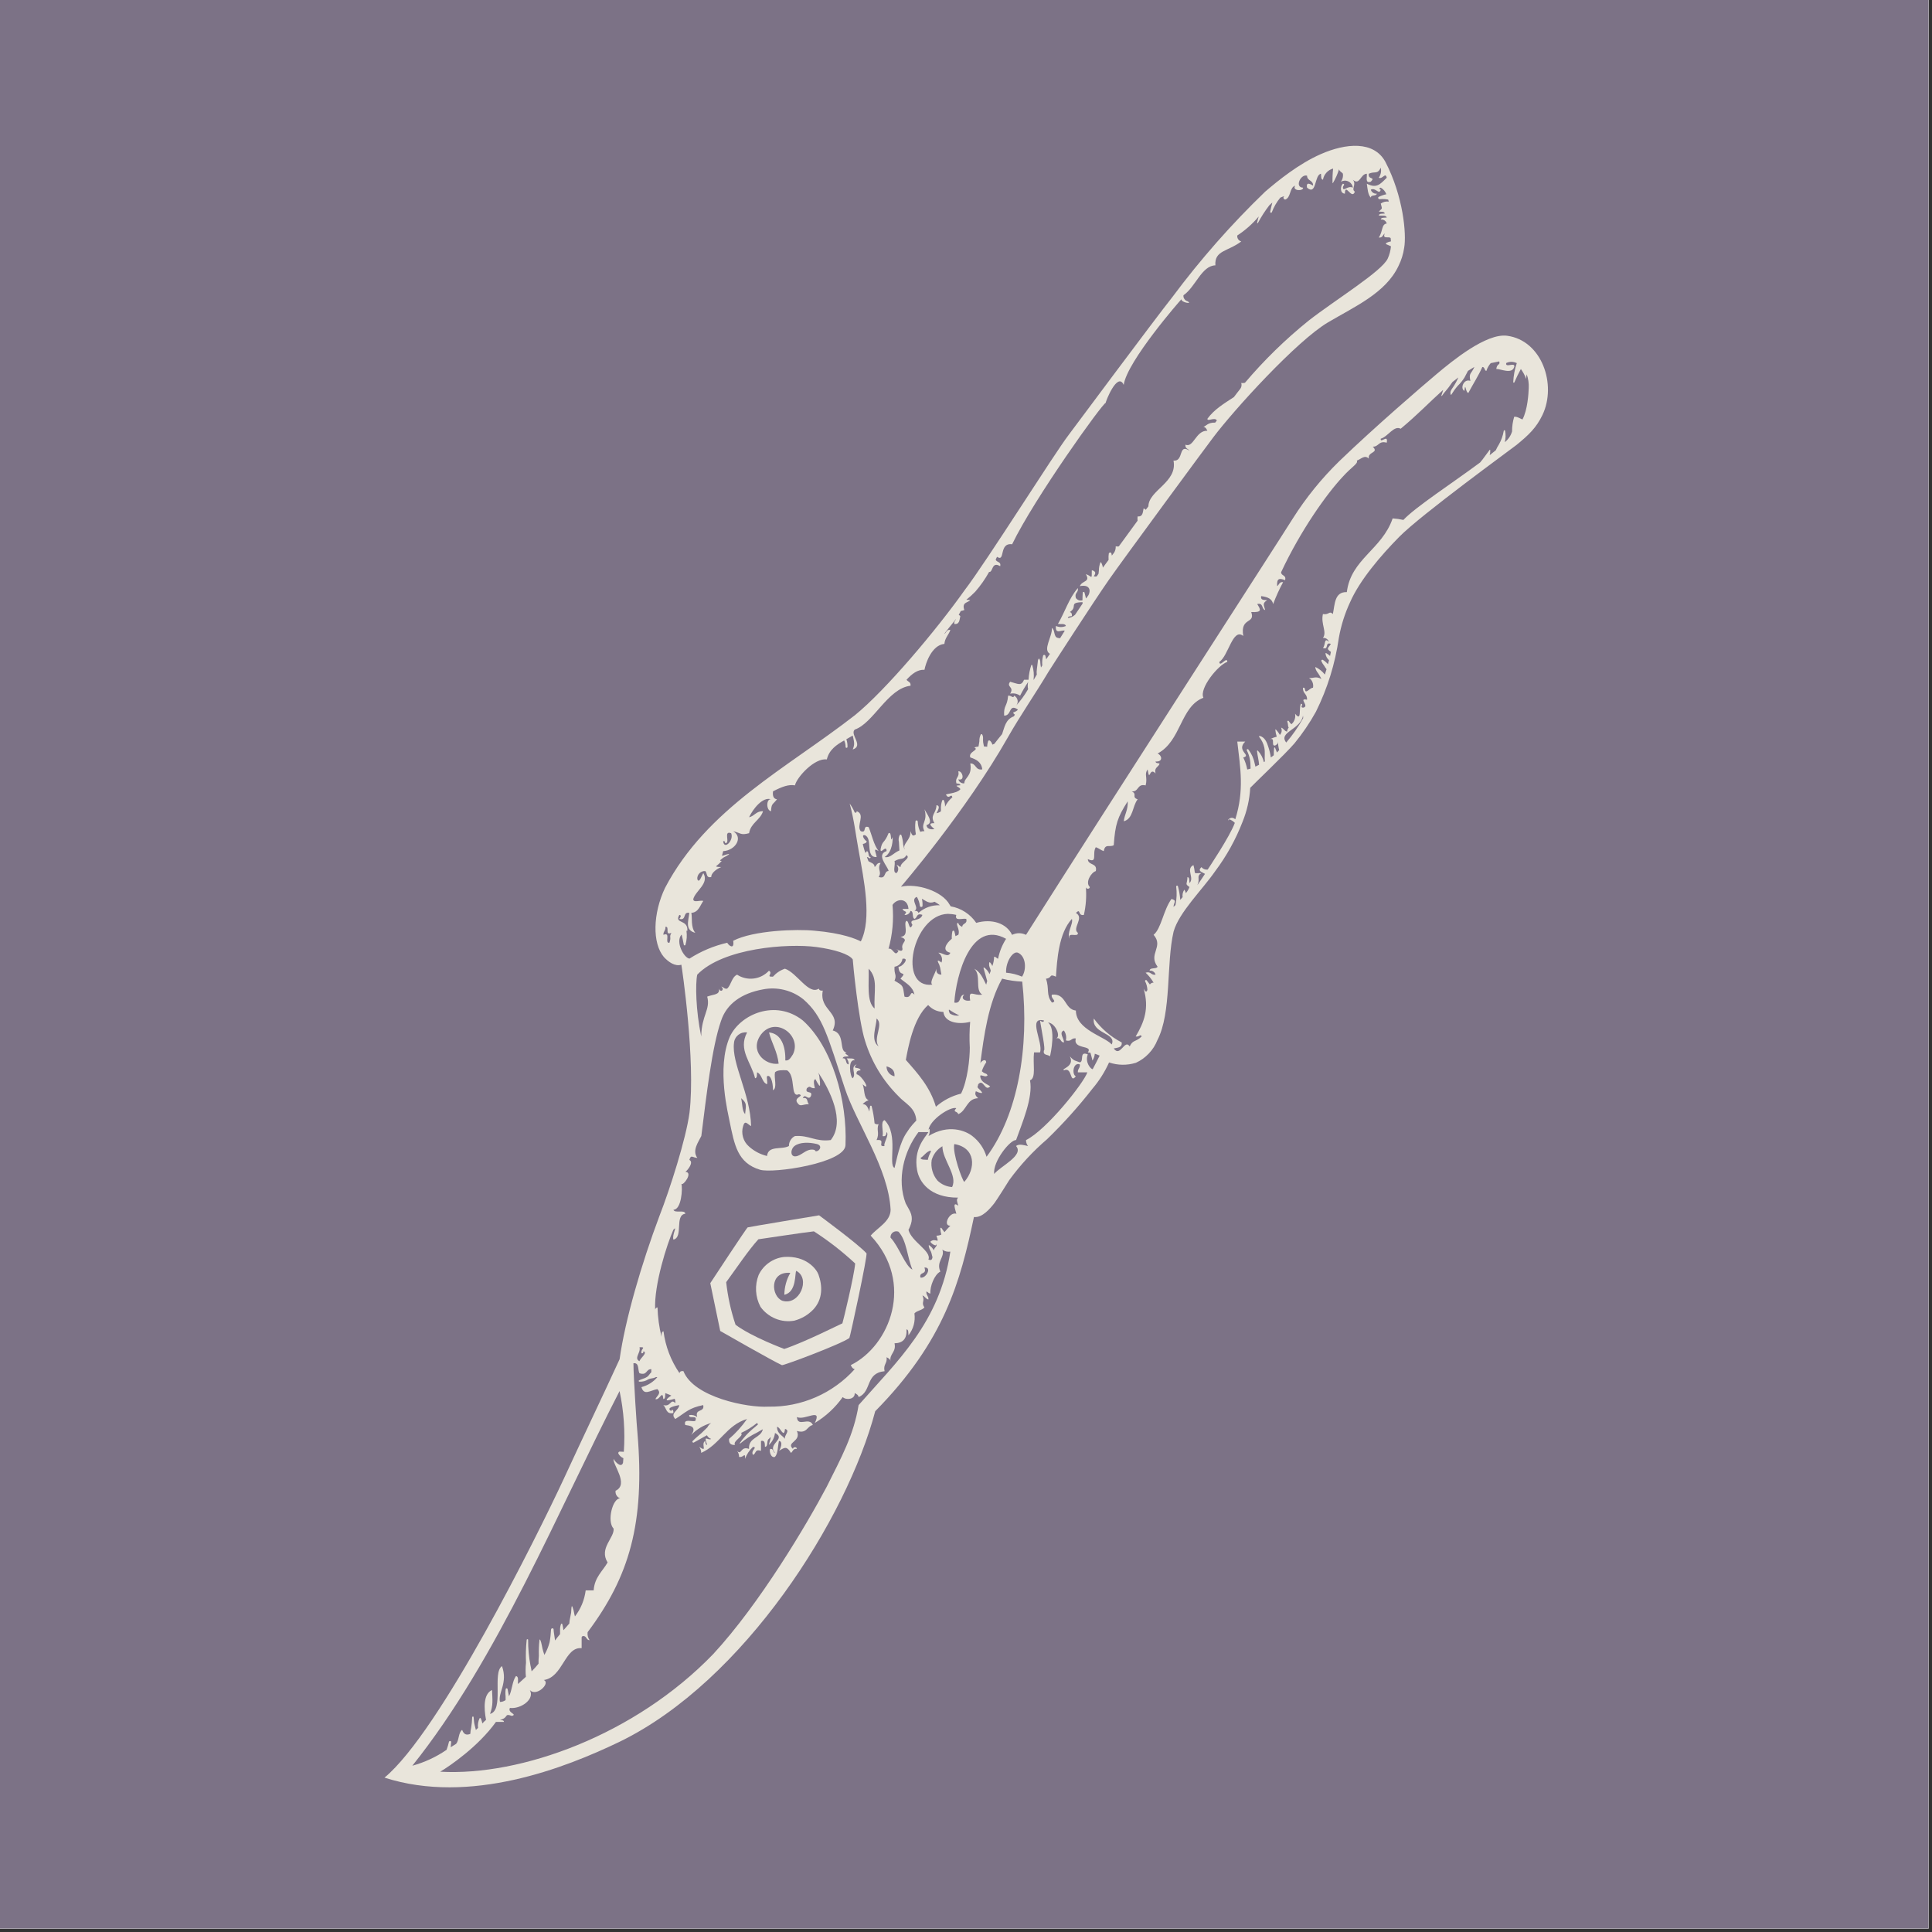<svg xmlns="http://www.w3.org/2000/svg" xmlns:xlink="http://www.w3.org/1999/xlink" width="370" zoomAndPan="magnify" viewBox="0 0 277.5 277.5" height="370" preserveAspectRatio="xMidYMid meet" version="1.0"><rect x="0" y="0" width="277.5" height="277.5" fill="#333333" stroke="none"/><defs><clipPath id="0aac078fa7"><path d="M 0 0 L 277 0 L 277 277 L 0 277 Z M 0 0 " clip-rule="nonzero"/></clipPath></defs><g clip-path="url(#0aac078fa7)"><path fill="#ffffff" d="M 0 0 L 277.5 0 L 277.5 285 L 0 285 Z M 0 0 " fill-opacity="1" fill-rule="nonzero"/><path fill="#ffffff" d="M 0 0 L 277.5 0 L 277.5 277.5 L 0 277.5 Z M 0 0 " fill-opacity="1" fill-rule="nonzero"/><path fill="#7c7286" d="M 0 0 L 277.5 0 L 277.5 277.5 L 0 277.5 Z M 0 0 " fill-opacity="1" fill-rule="nonzero"/></g><path fill="#e9e5db" d="M 103.449 191.172 C 103.449 191.172 111.109 195.559 112.312 196.082 C 112.512 196.164 120.773 193.082 122 192.18 C 122.086 192.117 124.66 180.238 124.453 180.012 C 123.293 178.711 117.648 174.562 117.648 174.562 C 117.648 174.562 107.43 176.25 107.395 176.293 C 107.281 176.289 102.02 184.305 102.02 184.305 Z M 108.918 178.004 C 111.051 177.703 114.832 177.109 116.902 176.863 C 119.016 178.227 120.992 179.766 122.832 181.48 C 122.691 183.199 121.125 189.695 120.996 190.078 C 120.684 190.195 115.629 192.762 112.648 193.754 C 112.648 193.754 107.914 191.996 105.648 190.277 C 104.98 188.289 104.535 186.25 104.305 184.164 C 105.895 181.98 107.527 179.543 108.926 178.004 " fill-opacity="1" fill-rule="evenodd"/><path fill="#e9e5db" d="M 109.223 187.691 C 109.492 188.07 109.812 188.406 110.176 188.695 C 110.539 188.984 110.938 189.219 111.367 189.395 C 111.797 189.574 112.246 189.688 112.707 189.738 C 113.172 189.789 113.633 189.773 114.09 189.691 C 115.145 189.41 116.055 188.875 116.816 188.09 C 118.207 186.602 118.141 184.672 117.559 183.062 C 117.277 182.297 115.824 180.34 112.645 180.539 C 111.848 180.621 111.125 180.891 110.469 181.352 C 109.816 181.809 109.316 182.402 108.969 183.121 C 108.676 183.867 108.555 184.637 108.598 185.434 C 108.645 186.23 108.852 186.984 109.227 187.691 M 113.516 182.824 C 112.961 183.801 112.676 184.852 112.656 185.973 C 114.48 185.586 114.137 182.719 114.375 182.539 C 116.484 183.633 114.832 187.594 112.371 186.832 C 110.758 186.203 110.457 182.578 113.516 182.824 " fill-opacity="1" fill-rule="evenodd"/><path fill="#e9e5db" d="M 216.48 48.227 C 213.465 47.82 208.539 51.895 206.445 53.645 C 204.254 55.484 197.555 61.246 192.387 66.219 C 189.824 68.719 187.586 71.48 185.672 74.504 C 183.492 77.992 159.668 114.859 147.371 134.273 C 146.703 133.961 146.035 133.961 145.367 134.273 C 144.582 132.629 142.5 131.906 140.219 132.555 C 139.797 131.93 139.266 131.41 138.629 130.996 C 137.996 130.586 137.305 130.312 136.559 130.184 C 136.512 130.102 136.461 130.023 136.402 129.949 C 135.34 127.984 131.676 126.828 129.406 127.363 C 129.406 127.363 138.73 116.547 144.75 105.93 C 146.574 102.723 148.688 99.688 150.582 96.516 C 151.258 95.445 156.977 86.578 159.262 83.297 C 161.32 80.344 173.652 63.598 174.25 62.84 C 177.234 58.867 186.277 48.93 190.762 46.293 C 194.625 44.008 199.023 42.09 200.867 38.211 C 201.281 37.375 201.559 36.492 201.691 35.566 C 202.027 33.664 201.578 28.211 198.977 23.227 C 197.324 20.215 193.328 20.543 189.703 22.141 C 186.543 23.527 183.594 25.926 181.719 27.531 C 176.863 32.211 172.422 37.258 168.391 42.668 C 165.711 46.047 153.855 61.996 153.527 62.426 C 151.387 65.211 141.762 80.578 138.531 84.801 C 134.559 90.414 127.203 99.16 122.785 102.734 C 112.992 110.359 101.531 116.105 95.527 127.52 C 93.77 131.203 93.668 135.477 95.359 137.465 C 96.004 138.16 96.945 138.855 97.867 138.566 C 97.934 138.895 99.93 152.32 99.035 159.824 C 98.535 163.598 96.203 170.852 94.738 174.602 C 92.133 181.516 89.777 189.637 88.996 195.23 C 86.566 200.531 83.828 206.227 80.98 212.402 C 77.121 220.684 63.176 248.766 55.227 255.328 C 67.512 259.277 81.16 253.953 88.996 250.176 C 106.934 241.453 121.66 218.062 125.711 202.699 C 135.695 192.566 137.941 184.039 139.891 174.805 C 141.07 174.941 142.18 173.637 142.836 172.801 C 143.105 172.457 144.855 169.691 144.961 169.504 C 146.547 167.332 148.359 165.371 150.398 163.625 C 152.738 161.359 154.91 158.941 156.914 156.371 C 157.887 155.227 158.68 153.973 159.297 152.605 C 160.578 153.027 161.863 153.043 163.156 152.652 C 163.859 152.328 164.477 151.887 165.008 151.324 C 165.543 150.762 165.953 150.121 166.238 149.402 C 168.293 145.453 167.492 138.398 168.566 133.812 C 169.332 131.055 172.711 127.777 174.535 125.141 C 176.176 122.953 177.488 120.586 178.473 118.039 C 179.109 116.473 179.477 114.848 179.574 113.16 C 179.902 112.789 184.648 108.277 185.934 106.766 C 187.098 105.344 188.125 103.828 189.016 102.219 C 190.676 98.867 191.77 95.336 192.301 91.633 C 192.617 89.848 193.156 88.133 193.922 86.488 C 195.316 83.309 198.348 79.781 200.957 77.129 C 204.109 73.918 217.297 64.344 217.832 63.902 C 219.613 62.441 220.656 61.449 221.547 59.609 C 223.637 55.238 221.465 48.895 216.477 48.227 M 146.227 136.848 C 147.418 137.398 147.441 139.344 146.797 140.281 C 146.066 139.965 145.301 139.777 144.508 139.711 C 144.43 138.109 145.531 136.52 146.223 136.848 M 144.508 134.848 C 143.945 135.727 143.562 136.684 143.359 137.707 C 143.129 137.652 143.074 137.422 142.789 137.422 C 142.777 137.879 142.695 138.324 142.535 138.754 C 142.457 138.559 142.348 138.391 142.207 138.238 C 142.172 138.207 142.102 138.203 142.086 138.258 C 142.035 138.555 142.078 138.836 142.211 139.102 C 142.246 139.207 142.277 139.316 142.309 139.43 C 142.25 139.594 142.191 139.758 142.129 139.922 C 141.961 139.539 141.711 139.223 141.371 138.977 C 141.344 138.953 141.316 138.957 141.289 138.98 C 141.262 139 141.254 139.027 141.27 139.062 C 141.441 139.602 141.566 140.145 141.73 140.688 C 141.754 140.754 141.773 140.832 141.797 140.906 C 141.742 141.082 141.691 141.262 141.648 141.43 C 141.195 140.547 140.824 139.582 139.93 139.137 C 140.984 140.086 139.98 142.168 141.074 142.859 C 139.855 143.09 139.07 141.98 139.355 143.715 C 138.465 143.852 137.973 143.359 138.5 142.859 C 137.691 142.91 138.145 144.219 137.07 144.004 C 137.324 140.109 139.457 132.035 144.512 134.848 M 139.297 150.422 C 139.301 152.059 138.973 155.199 138.039 157.082 C 136.684 157.418 135.48 158.047 134.426 158.965 C 133.594 156.121 131.836 154.195 130.109 152.238 C 130.402 150.633 131.172 146.207 133.312 144.355 C 133.902 144.996 134.633 145.324 135.504 145.348 C 135.66 146.859 137.648 147.199 139.348 146.77 C 139.246 147.988 139.227 149.203 139.293 150.422 M 128.48 167.754 C 127.523 167.281 129.125 162.957 127.051 160.887 C 126.406 161.102 126.938 162.492 126.766 163.18 C 127.25 163.285 127.305 162.953 127.336 162.605 C 127.801 162.965 126.82 164.281 127.051 164.609 C 125.91 164.766 127.359 163.598 125.906 163.75 C 126.371 162.719 125.855 162.367 126.191 161.461 C 125.98 161.523 125.789 161.488 125.617 161.348 C 125.543 160.52 125.402 159.703 125.199 158.898 C 125.184 158.844 125.148 158.812 125.09 158.812 C 125.031 158.812 124.992 158.836 124.973 158.895 C 124.926 159.145 124.887 159.398 124.867 159.656 C 124.668 159.059 124.422 158.555 123.902 158.598 C 124.137 158.332 124.426 158.141 124.762 158.027 C 124.016 157.727 124.219 156.469 123.902 155.738 C 125.219 156.945 123.812 154.422 123.043 154.305 C 122.938 153.82 123.266 153.766 123.617 153.734 C 123.461 153.145 122.262 153.668 123.043 152.875 C 122.031 153.289 123.078 154.25 122.473 154.879 C 122.09 154.664 121.75 152.082 122.758 152.301 C 122.668 151.914 122.043 152.066 121.613 152.016 C 121.809 152.27 121.902 152.555 121.898 152.875 C 121.355 152.844 121.703 151.93 121.039 152.016 C 121.086 151.68 121.562 151.773 121.898 151.73 C 121.734 151.461 121.102 151.297 121.613 151.156 C 120.418 151.102 121.492 148.457 119.609 148.012 C 120.867 145.348 117.621 145.156 118.18 142.285 C 117.848 142.332 117.668 142.223 117.605 142 C 116.168 142.977 114.477 139.723 112.742 139.137 C 112.066 139.367 111.496 139.75 111.023 140.281 C 109.895 140.332 111.113 139.844 110.449 139.426 C 110.164 139.734 109.832 139.984 109.457 140.18 C 109.082 140.371 108.684 140.496 108.266 140.547 C 107.848 140.602 107.43 140.578 107.02 140.484 C 106.605 140.391 106.223 140.227 105.871 139.996 C 105.082 140.352 105.043 141.457 104.438 142 C 103.98 142.082 103.945 141.73 103.582 141.715 C 104.148 142.062 103.508 142.699 103.293 142 C 103.359 142.93 102.621 142.762 101.578 143.145 C 102.082 145.004 100.762 145.809 100.719 148.867 C 99.934 145.152 99.867 141.289 100.145 139.996 C 103.852 136.145 113.184 135.477 117.258 136.023 C 119.844 136.371 121.973 137.031 122.484 137.812 C 122.496 138.172 123.281 146.496 124.254 149.512 C 125.199 152.555 126.797 155.199 129.051 157.453 C 130.008 158.516 131.488 159.051 131.613 160.945 C 131.422 161.141 131.246 161.34 131.086 161.516 C 130.789 161.852 130.52 162.211 130.285 162.594 C 129.207 164.098 128.816 166.52 128.484 167.754 M 129.055 176.914 C 130.254 178.195 130.305 180.621 131.055 182.352 C 130.051 181.922 129.086 178.984 127.91 177.77 C 127.895 177.625 127.918 177.484 127.977 177.352 C 128.035 177.219 128.125 177.105 128.242 177.02 C 128.359 176.934 128.488 176.879 128.633 176.859 C 128.777 176.84 128.918 176.859 129.055 176.91 M 124.762 139.137 C 126.156 140.562 125.496 142.289 125.621 144.859 C 124.422 143.863 124.855 141.234 124.762 139.137 M 126.195 150.297 C 124.973 149.43 125.902 147.367 125.906 146.289 C 126.984 147.164 125.344 149.098 126.195 150.297 M 129.34 140.57 C 130.117 141.227 131.105 141.668 131.344 142.863 C 130.605 142.098 131.043 143.52 129.914 143.148 C 129.656 141.492 129.781 141.625 128.484 140.859 C 128.859 139.969 128.406 140.039 128.484 138.855 C 128.781 138.812 129.035 138.688 129.246 138.477 C 129.461 138.262 129.586 138.008 129.625 137.711 C 130.73 137.516 129.598 138.914 129.055 138.855 C 129.102 140.461 130.43 139.332 129.34 140.57 M 128.484 154.594 C 128.145 154.523 127.867 154.355 127.652 154.086 C 127.434 153.816 127.332 153.508 127.336 153.164 C 128.004 153.359 128.539 153.68 128.484 154.594 M 136.277 145.062 C 136.297 145.047 136.32 145.035 136.34 145.023 C 136.801 145.34 137.281 145.617 137.785 145.859 C 137.316 145.934 136.879 145.848 136.469 145.602 C 136.348 145.441 136.281 145.262 136.281 145.062 M 136.141 131.258 C 136.551 131.266 136.957 131.316 137.355 131.414 C 137.062 132.375 138.246 131.859 138.785 131.984 C 138.992 132.77 138.215 132.562 138.211 133.133 C 137.957 133.004 137.699 132.879 137.641 132.559 C 137.094 132.59 137.977 133.516 137.641 134.277 C 137.5 134.324 137.363 134.391 137.238 134.465 C 137.199 134.23 137.145 134 137.074 133.773 C 137.055 133.707 137.008 133.672 136.938 133.672 C 136.863 133.672 136.82 133.707 136.797 133.773 C 136.723 134.125 136.691 134.48 136.711 134.836 C 135.891 135.512 135.23 136.551 136.496 136.848 C 136.207 137.656 135.281 136.77 134.777 136.848 C 135.012 137 135.172 137.207 135.258 137.473 C 135.34 137.738 135.328 138 135.223 138.258 C 135.098 138.141 134.961 138.047 134.805 137.98 C 134.773 137.969 134.746 137.977 134.723 137.996 C 134.695 138.016 134.688 138.043 134.691 138.074 C 134.746 138.234 134.812 138.383 134.898 138.527 C 135.012 138.828 135.086 139.141 135.121 139.461 C 135.156 139.637 135.188 139.812 135.219 139.988 C 134.695 139.984 134.445 139.711 134.492 139.137 C 134.379 139.809 133.426 141.102 133.918 141.43 C 128.871 142.027 131.082 131.402 136.141 131.258 M 131.633 128.836 C 131.66 128.836 131.684 128.848 131.711 128.852 C 131.93 129.238 132.066 129.656 132.125 130.098 C 132.125 130.309 132.488 130.336 132.504 130.121 C 132.523 129.773 132.492 129.43 132.418 129.09 C 133.016 129.41 133.453 129.863 134.238 129.523 C 134.504 129.672 134.762 129.836 135.004 130.02 C 133.832 129.988 132.805 130.355 131.918 131.125 C 131.855 130.902 131.676 130.793 131.344 130.836 C 132.152 130.387 130.699 129.305 131.633 128.836 M 130.484 130.551 L 129.625 130.551 C 129.84 131.09 130.477 130.746 129.914 131.41 C 130.109 131.438 130.285 131.395 130.449 131.285 C 130.613 131.176 130.723 131.027 130.773 130.836 C 131.297 130.879 130.949 131.809 131.344 131.98 C 131.793 131.859 131.586 131.082 132.488 131.41 C 132.16 132.488 130.383 131.816 131.055 132.84 C 130.57 133.926 130.586 132.219 130.199 132.27 C 129.676 132.598 130.727 134.477 129.34 134.559 C 130.734 135.094 129.336 135.285 129.625 136.277 C 129.676 137.078 128.172 135.863 129.055 136.566 C 128.535 137.602 128.266 136.059 127.625 136.277 C 128.195 134.215 128.387 132.113 128.195 129.98 C 128.816 129.027 130.371 128.938 130.488 130.555 M 129.344 124.543 C 129.113 124.488 129.059 124.258 128.77 124.258 C 128.934 124.41 129.016 124.602 129.016 124.828 C 129.016 125.055 128.934 125.246 128.77 125.402 C 128.141 125.367 128.648 124.188 128.484 123.684 C 129.434 123.137 129.73 123.59 130.199 122.828 C 130.906 123.273 129.32 123.828 129.344 124.543 M 154.406 88.312 C 154.113 88.57 153.77 88.723 153.383 88.77 C 153.391 88.492 153.73 88.547 153.953 88.484 C 154 88.148 153.887 87.973 153.668 87.91 C 154.871 87.125 153.41 86.555 155.488 86.488 C 155.492 86.551 155.496 86.621 155.5 86.688 C 155.133 87.227 154.77 87.766 154.41 88.309 M 104.16 121.109 C 104.973 121.156 103.812 119.234 105.02 119.676 C 105.445 120.699 103.984 122.16 103.875 120.82 C 104.117 120.77 104.145 120.934 104.16 121.109 M 96.148 135.418 C 95.387 135.508 96.414 133.812 95.289 134.273 C 95.25 133.762 95.637 133.672 95.574 133.129 C 96.262 133.016 95.414 134.434 96.434 133.984 C 96.062 134.66 96.473 134.52 96.148 135.418 M 99.027 137.695 L 99.004 137.684 C 98.238 137.562 96.996 135.328 97.863 134.273 C 97.883 134.27 97.898 134.266 97.914 134.262 C 98.027 134.738 98.133 135.215 98.219 135.703 C 98.238 135.816 98.43 135.828 98.453 135.707 C 98.648 135.047 98.695 134.371 98.598 133.688 C 98.641 133.688 98.684 133.691 98.727 133.699 C 98.855 131.98 96.789 132.75 97.578 131.41 C 97.926 131.469 97.754 131.727 97.578 131.98 C 98.648 132.285 98.035 130.906 99.008 131.121 C 98.879 132.305 98.348 133.609 99.867 133.984 C 99.18 133.164 99.461 131.809 99.297 131.121 C 100.352 131.031 100.539 130.074 101.016 129.406 C 100.598 129.25 99.535 129.738 99.582 129.117 C 99.918 127.922 101.91 126.879 101.016 125.398 C 100.844 125.652 100.41 127.031 100.156 126.258 C 100.145 126.102 100.164 125.953 100.219 125.809 C 100.273 125.664 100.355 125.535 100.465 125.426 C 100.578 125.316 100.703 125.234 100.848 125.18 C 100.996 125.125 101.145 125.102 101.301 125.113 C 101.605 125.379 101.391 126.168 102.16 125.969 C 102.137 125.488 102.738 124.891 103.59 124.539 C 103.34 124.508 103.012 124.551 102.84 124.434 C 103.129 124.207 103.395 123.957 103.645 123.684 C 103.652 123.668 103.652 123.66 103.633 123.652 C 103.566 123.645 103.496 123.645 103.426 123.645 C 103.449 123.598 103.473 123.555 103.492 123.508 C 103.625 123.406 103.746 123.297 103.891 123.188 C 104.168 123.051 104.438 122.902 104.695 122.738 C 104.711 122.723 104.715 122.707 104.707 122.688 C 104.699 122.668 104.684 122.66 104.664 122.664 C 104.324 122.703 104.031 122.867 103.699 122.926 C 103.773 122.664 103.828 122.41 103.875 122.25 C 105.602 122.164 106.816 120.289 105.305 119.387 C 106.426 119.652 106.367 120.008 107.594 119.672 C 107.836 118.195 109.18 117.82 109.598 116.523 C 108.602 116.48 108.383 117.219 107.594 117.383 C 108.141 116.203 109.559 114.395 110.742 114.809 C 110.07 114.695 110 116.348 110.742 116.523 C 110.82 115.359 110.938 115.645 111.602 114.809 C 111.098 114.738 110.949 114.312 111.031 113.66 C 112.379 112.969 113.273 112.648 114.18 112.805 C 114.453 111.617 117.02 108.824 118.758 109.082 C 119.098 107.68 120.141 106.98 121.25 106.352 C 121.391 106.645 121.457 106.949 121.457 107.273 C 121.457 107.363 121.5 107.41 121.59 107.41 C 121.684 107.41 121.727 107.363 121.727 107.273 C 121.742 106.906 121.688 106.547 121.57 106.199 C 121.57 106.191 121.57 106.18 121.566 106.176 C 121.875 106.004 122.184 105.832 122.48 105.652 C 122.73 106.699 122.766 106.934 122.48 107.652 C 124.121 107.117 122.012 105.48 122.77 104.793 C 125.453 103.887 127.512 98.867 130.781 98.496 C 130.863 97.934 130.395 97.93 130.207 97.637 C 130.973 96.785 131.824 96.137 132.785 96.207 C 132.945 95.312 133.812 92.66 135.645 92.484 C 135.723 91.605 136.266 91.199 136.504 90.48 C 135.941 90.395 135.938 90.867 135.645 91.055 C 135.629 90.949 137.051 89.277 137.328 88.883 C 137.25 89.137 137.008 89.223 137.074 89.625 C 137.832 89.711 137.812 89.023 137.934 88.48 C 137.848 88.406 137.773 88.352 137.703 88.301 C 137.812 88.129 137.91 87.949 137.996 87.762 C 138.172 87.73 138.34 87.684 138.508 87.621 C 138.113 86.465 139.02 86.605 139.363 86.188 C 139.188 86.164 138.973 86.176 138.797 86.145 C 139.25 85.785 139.68 85.398 140.082 84.984 C 140.844 84.109 141.508 83.164 142.07 82.148 C 142.648 82.246 142.402 80.57 143.66 81.324 C 143.828 80.621 143.109 80.809 143.02 80.363 C 143.086 80.234 143.145 80.102 143.207 79.977 C 144.438 80.82 143.426 77.91 145.375 78.176 C 148.566 71.562 158.418 57.836 158.824 57.859 C 158.742 57.797 160.512 53.297 161.402 55.281 C 161.883 51.871 169.629 43.012 169.699 42.977 C 169.621 43.473 171.41 43.719 170.559 43.266 C 170.371 43.215 170.219 43.105 170.113 42.941 C 170.004 42.781 169.961 42.602 169.988 42.406 C 171.719 41.223 172.59 38.16 174.57 38.113 C 174.418 35.945 176.344 36.148 178.289 34.68 C 178.102 34.629 177.949 34.52 177.84 34.359 C 177.73 34.195 177.691 34.016 177.719 33.82 C 178.879 33.062 179.902 32.156 180.793 31.094 C 180.703 31.398 180.621 31.703 180.562 32 C 180.551 32.07 180.648 32.082 180.68 32.027 C 181.156 31.129 181.707 30.281 182.324 29.477 C 182.465 29.344 182.605 29.211 182.75 29.09 C 182.637 29.516 182.535 29.949 182.445 30.406 C 182.414 30.559 182.633 30.629 182.68 30.477 C 182.969 29.715 183.375 29.02 183.891 28.391 C 184.086 28.297 184.289 28.223 184.496 28.168 C 184.301 28.293 184.258 28.547 184.586 28.672 C 185.453 28.391 185.176 26.969 186.02 26.668 C 185.559 27.465 187.254 27.461 187.164 26.957 C 185.891 26.91 186.844 24.941 187.738 25.238 C 187.738 26.004 188.641 25.859 188.598 26.668 C 188.328 26.496 187.539 26.004 187.738 26.957 C 189.141 28.156 188.758 25.125 189.738 24.953 C 189.785 25.289 189.691 25.766 190.023 25.812 C 190.09 25.426 190.254 25.086 190.52 24.797 C 190.781 24.508 191.102 24.312 191.48 24.211 C 191.406 24.898 191.375 25.586 191.398 26.273 C 191.398 26.289 191.406 26.297 191.422 26.301 C 191.434 26.305 191.445 26.301 191.457 26.289 C 191.824 25.664 192.117 25.008 192.332 24.312 C 192.398 24.648 192.734 24.711 192.887 24.953 C 192.941 25.371 192.848 25.754 192.602 26.098 C 192.77 26.004 192.949 25.953 193.141 25.945 C 193.332 25.941 193.516 25.98 193.688 26.07 C 193.859 26.156 194.004 26.277 194.113 26.434 C 194.227 26.59 194.293 26.766 194.316 26.957 C 193.609 26.586 192.93 27.594 192.887 26.957 C 192.859 26.637 193.301 26.512 192.887 26.383 C 192.496 26.75 192.445 27.785 193.172 27.816 C 193.199 26.133 194.156 28.793 194.605 27.531 C 194.02 27.129 194.887 26.543 194.316 25.812 C 195.309 26.715 195.391 24.98 196.32 24.953 C 196.387 25.461 196.035 26.387 196.895 26.098 C 197.637 25.344 196.434 25.871 196.609 24.953 C 197.445 24.555 197.84 25.105 198.324 24.094 C 198.434 24.613 198.336 25.09 198.039 25.527 C 198.574 25.801 198.996 24.668 199.184 25.527 C 198.223 26.488 197.711 27.102 196.32 26.383 C 196.434 27.129 196.469 27.953 196.895 28.387 C 196.898 27.914 197.688 28.227 197.754 27.812 C 197.559 27.84 197.379 27.797 197.219 27.688 C 197.055 27.578 196.945 27.43 196.895 27.242 C 197.605 26.867 198.082 28.082 198.324 27.242 C 198.168 27.242 198 27.012 198.324 26.957 C 198.707 27.176 198.973 27.492 199.125 27.902 C 198.742 27.98 198.383 28.105 198.035 28.281 C 197.848 28.371 198.008 28.668 198.195 28.605 C 198.598 28.566 198.992 28.59 199.387 28.668 C 199.414 28.766 199.445 28.859 199.473 28.957 C 199.051 28.902 198.668 28.996 198.324 29.242 C 198.562 30.16 198.566 29.836 198.039 30.387 C 198.375 30.434 198.852 30.34 198.898 30.672 C 198.562 30.719 198.086 30.625 198.039 30.961 C 198.469 31.008 199.098 30.859 199.184 31.246 C 198.848 31.293 198.371 31.195 198.324 31.531 C 198.52 31.508 198.699 31.551 198.863 31.656 C 199.023 31.766 199.133 31.918 199.184 32.105 C 198.406 32.18 198.648 33.25 198.039 34.109 C 198.602 34.195 198.605 33.723 198.898 33.535 C 198.453 34.555 199.871 33.707 199.758 34.395 C 199.773 34.484 199.789 34.574 199.793 34.668 C 199.562 34.707 199.34 34.781 199.129 34.887 C 199.09 34.906 199.07 34.938 199.066 34.984 C 199.066 35.027 199.082 35.059 199.121 35.082 C 199.348 35.191 199.574 35.262 199.789 35.375 C 199.734 35.988 199.578 36.578 199.324 37.141 C 198.461 38.988 191.805 43.062 187.977 46.043 C 184.641 48.73 181.586 51.711 178.816 54.98 C 178.641 55.031 178.465 55.039 178.285 55 C 178.375 55.301 178.332 55.582 178.152 55.84 C 177.844 56.238 177.527 56.629 177.227 57.039 C 175.832 57.949 174.387 58.812 173.422 60.152 C 173.41 60.605 174.492 59.867 174.781 60.387 C 174.73 60.453 174.68 60.527 174.629 60.594 C 174.598 60.629 174.566 60.668 174.535 60.703 C 173.465 60.66 173.211 61.242 172.848 61.297 C 173.168 61.359 173.293 61.613 173.422 61.871 C 171.746 61.805 171.449 64.371 170.273 63.875 C 170.188 64.438 170.66 64.441 170.844 64.73 C 169.203 63.641 170.07 66.312 168.555 66.16 C 169.16 69.285 164.977 70.41 164.949 72.727 C 164.816 72.891 164.699 73.059 164.57 73.223 C 164.484 73.129 164.383 73.062 164.262 73.027 C 164.141 73.574 164.16 74.258 163.402 74.172 C 163.375 74.375 163.371 74.582 163.395 74.785 C 162.617 75.844 160.824 78.316 160.699 78.48 C 160.551 78.512 160.402 78.508 160.254 78.465 C 160.27 78.785 160.199 79.082 160.035 79.359 C 160.008 79.395 159.879 79.562 159.699 79.801 L 159.633 79.488 C 159.59 79.289 159.289 79.34 159.258 79.516 C 159.219 79.785 159.207 80.055 159.227 80.328 C 159.227 80.363 159.227 80.395 159.227 80.426 C 158.969 80.773 158.68 81.16 158.41 81.531 C 158.371 81.266 158.289 81.016 158.156 80.781 C 158.125 80.742 158.09 80.742 158.059 80.781 C 157.914 81.148 157.84 81.527 157.84 81.922 C 157.816 82.078 157.793 82.242 157.785 82.406 C 157.688 82.543 157.602 82.672 157.539 82.777 C 157.391 82.832 157.246 82.824 157.105 82.758 C 157.426 82.344 157.414 82.059 156.82 81.898 C 156.816 83.441 156.848 82.719 155.961 82.469 C 156.668 83.633 155.43 83.352 155.102 84.188 C 156.516 83.914 156.695 84.77 156.352 85.465 C 156.254 85.602 156.152 85.742 156.059 85.883 C 156.035 85.906 156.008 85.926 155.984 85.949 C 155.918 85.664 155.852 85.383 155.77 85.105 C 155.75 85.039 155.707 85.008 155.633 85.016 C 155.562 85.023 155.527 85.066 155.523 85.137 C 155.496 85.496 155.477 85.863 155.477 86.23 C 155.094 86.316 154.777 86.207 154.531 85.902 C 154.293 85.094 154.934 85.16 154.816 84.469 C 153.559 85.883 152.945 87.938 151.953 89.621 C 152.383 89.672 153.012 89.52 153.098 89.91 C 152.621 90.117 152.145 90.117 151.668 89.91 C 151.527 91.211 152.496 90.414 152.934 90.594 C 152.711 90.949 152.488 91.301 152.273 91.656 C 152.164 91.668 152.059 91.656 151.953 91.625 C 151.301 91.516 151.57 90.48 151.098 90.191 C 151.133 91.52 149.738 93.328 150.809 93.914 C 150.625 94.164 150.445 94.438 150.262 94.707 C 150.238 94.527 150.199 94.352 150.145 94.18 C 150.117 94.102 150.062 94.062 149.977 94.066 C 149.895 94.07 149.844 94.109 149.82 94.191 C 149.703 94.648 149.664 95.109 149.707 95.574 C 149.641 95.676 149.578 95.773 149.52 95.875 C 149.484 95.652 149.441 95.434 149.426 95.207 C 149.441 94.98 149.387 94.777 149.254 94.594 C 149.246 94.578 149.234 94.578 149.227 94.594 C 149.113 94.711 149.059 94.855 149.066 95.02 C 149.043 95.367 148.961 95.699 148.938 96.039 C 148.891 96.32 148.883 96.602 148.922 96.883 L 148.457 97.676 C 148.457 97.664 148.457 97.652 148.457 97.641 C 148.543 96.926 148.48 96.227 148.27 95.539 C 148.254 95.508 148.227 95.492 148.195 95.496 C 148.16 95.496 148.137 95.512 148.125 95.543 C 147.906 96.203 147.777 96.879 147.738 97.574 C 147.738 97.594 147.73 97.613 147.73 97.633 L 147.09 97.633 C 146.676 98.59 146.281 98.234 145.09 97.922 C 144.484 98.695 145.738 98.633 145.09 99.637 C 145.605 99.531 146.082 99.625 146.52 99.922 C 146.863 99.242 147.25 98.586 147.676 97.953 C 147.598 98.301 147.598 98.645 147.668 98.992 C 147.18 99.84 146.605 100.629 145.945 101.355 C 146.039 101.246 146.105 101.125 146.145 100.984 C 146.18 100.848 146.188 100.707 146.156 100.566 C 146.129 100.426 146.07 100.301 145.984 100.188 C 145.898 100.074 145.789 99.984 145.66 99.922 C 145.543 100.41 145.293 99.863 144.801 99.922 C 144.664 101.559 144.148 101.23 144.227 102.785 C 145.355 102.82 144.832 101.008 146.203 101.91 C 146.184 101.941 146.168 101.977 146.148 102.004 C 145.699 102.418 145.227 102.211 145.77 102.648 C 145.723 102.727 145.676 102.809 145.629 102.887 C 144.41 103.336 144.293 104.453 143.934 105.441 C 143.555 105.91 143.168 106.375 142.816 106.844 C 142.734 106.887 142.629 106.914 142.543 106.953 C 142.48 106.734 142.367 106.547 142.203 106.395 C 142.16 106.355 142.109 106.34 142.051 106.352 C 141.996 106.359 141.953 106.391 141.926 106.441 C 141.84 106.707 141.793 106.977 141.797 107.254 C 141.641 107.246 141.477 107.223 141.328 107.215 C 141.289 107.02 141.25 106.824 141.215 106.629 C 141.148 106.246 141.293 105.832 141.07 105.5 C 141.051 105.461 141.016 105.441 140.973 105.438 C 140.93 105.438 140.895 105.453 140.871 105.492 C 140.723 105.801 140.656 106.125 140.672 106.469 C 140.645 106.734 140.582 106.984 140.543 107.234 C 140.336 107.246 140.133 107.289 139.938 107.359 C 140.738 107.727 139.039 107.949 139.367 108.793 C 140.23 109.07 140.977 109.469 141.086 110.508 C 140.055 110.68 140.242 109.633 139.367 109.652 C 139.676 111.52 138.516 111.648 138.508 112.512 C 138.312 112.535 138.137 112.492 137.973 112.387 C 137.809 112.277 137.703 112.129 137.648 111.938 C 138.68 112.215 138.207 110.652 137.648 110.793 C 137.855 111.668 137.156 111.637 137.363 112.512 C 137.586 112.578 137.926 112.52 137.938 112.797 C 136.746 112.836 137.879 112.984 137.938 113.371 C 137.332 114.074 135.535 113.957 135.93 114.227 C 136.344 114.863 136.633 113.867 136.793 114.516 C 136.344 114.891 135.992 115.344 135.742 115.875 C 135.754 115.555 135.699 115.246 135.57 114.953 C 135.547 114.91 135.508 114.891 135.457 114.891 C 135.41 114.887 135.371 114.91 135.344 114.949 C 135.184 115.387 135.121 115.84 135.156 116.305 C 135.152 116.383 135.145 116.461 135.137 116.539 C 134.945 116.676 134.734 116.766 134.504 116.805 C 134.586 116.629 135.215 115.703 134.504 115.66 C 134.496 116.852 133.512 117.07 134.215 118.234 C 133.012 118.188 134.02 118.875 134.215 119.094 C 133.562 119.172 133.141 119.027 133.07 118.52 C 134.234 118.195 133.062 116.84 132.785 116.23 C 133.32 118.043 132.156 118.242 132.785 119.379 C 132.578 119.371 132.375 119.406 132.184 119.48 C 132.141 119.395 132.113 119.301 132.07 119.215 C 131.914 118.82 131.832 118.414 131.82 117.992 C 131.797 117.82 131.535 117.766 131.496 117.961 C 131.418 118.59 131.438 119.219 131.551 119.844 C 131.215 120.082 131.023 120.172 130.785 119.379 C 130.828 120.723 129.613 121.133 129.926 121.953 C 129.91 121.953 129.902 121.961 129.891 121.961 C 129.844 121.75 129.77 121.551 129.723 121.297 C 129.699 120.832 129.613 120.383 129.465 119.941 C 129.438 119.898 129.398 119.875 129.348 119.875 C 129.297 119.875 129.258 119.898 129.23 119.941 C 129.066 120.266 129.031 120.602 129.117 120.949 C 129.152 121.348 129.152 121.754 129.188 122.152 C 128.277 122.535 127.898 123.266 127.062 123.098 C 128.254 122.344 128.238 120.473 128.207 120.234 C 127.809 121.301 128.164 119.395 127.633 119.664 C 126.996 121.238 126.734 120.664 126.488 121.953 C 126.402 122.848 127.316 121.227 127.348 122.242 C 125.773 122.777 127.512 124.414 127.633 125.102 C 126.895 125.129 127.332 126.328 126.203 125.961 C 126.734 125.207 125.91 124.875 126.488 123.957 C 125.926 123.871 125.922 124.344 125.629 124.531 C 125.609 123.977 125.07 123.938 124.738 123.691 C 124.66 123.496 124.59 123.301 124.516 123.102 C 124.812 123.102 124.938 123.504 125.059 123.102 C 124.586 123.098 124.898 122.309 124.488 122.246 C 124.473 122.367 124.402 122.445 124.285 122.48 C 124.18 122.18 124.086 121.875 124.008 121.574 C 123.977 121.457 123.953 121.344 123.926 121.227 C 124.168 121.145 124.469 121.121 124.488 120.816 C 124.262 120.781 123.617 119.867 124.199 119.957 C 125.422 120.355 124.207 123.195 125.918 123.102 C 125.832 122.441 125.305 121.656 126.203 122.246 C 125.492 121.336 125.242 119.961 124.773 118.812 C 123.848 118.457 124.555 119.738 123.629 119.383 C 122.949 118.598 124.359 116.988 123.055 116.52 C 123.02 116.801 122.895 116.746 122.766 116.691 C 122.57 116.238 122.328 115.809 122.039 115.41 C 122.688 117.777 122.898 119.801 123.336 122.203 C 124.078 126.324 125.273 131.988 123.641 135.219 C 123.008 134.887 121.051 134.027 116.973 133.68 C 114.488 133.43 108.246 133.613 105.312 135.125 C 105.508 136.41 104.723 135.887 104.453 135.41 C 102.516 135.859 100.707 136.617 99.031 137.688 M 96.727 176.617 C 97.371 175.949 96.488 177.371 96.727 178.051 C 98.199 177.711 96.844 174.539 98.441 174.328 C 98.324 173.688 96.926 174.324 96.727 173.758 C 97.887 173.762 98.066 170.66 97.871 170.039 C 98.121 170.379 99.613 168.352 98.441 168.32 C 98.789 168.066 99.688 166.926 99.016 166.605 C 99.266 165.77 99.445 166.281 100.16 166.316 C 99.363 165.238 100.355 163.977 100.734 163.168 C 101.473 157.277 102.27 150.355 103.559 146.648 C 104.355 144.195 106.492 142.672 109.609 142.105 C 110.629 141.91 111.645 141.938 112.652 142.184 C 113.66 142.434 114.574 142.883 115.387 143.531 C 118.215 146 118.863 148.781 121.34 156.301 C 123 161.34 127.605 167.746 127.922 173.758 C 127.906 175.461 126.07 176.297 125.059 177.477 C 131.434 184.258 127.809 193.305 122.199 196.078 C 122.324 196.332 122.449 196.59 122.77 196.652 C 121.992 197.52 121.129 198.293 120.18 198.973 C 119.234 199.656 118.227 200.23 117.156 200.695 C 116.086 201.16 114.98 201.504 113.836 201.734 C 112.691 201.961 111.535 202.062 110.371 202.043 C 107.367 202.223 99.637 200.703 98.16 196.938 C 97.828 196.891 97.652 197.004 97.59 197.223 C 96.352 195.402 95.586 193.398 95.297 191.215 C 95.004 191.277 95.02 191.652 95.02 192.016 C 94.676 190.625 94.48 189.211 94.438 187.781 C 94.266 187.816 94.152 187.922 94.102 188.094 C 93.922 184.555 95.812 178.641 96.727 176.617 M 112.754 206.668 C 112.332 206.133 111.605 205.91 111.609 204.949 C 112.082 204.918 112.594 206.715 112.754 205.238 C 113.59 205.48 112.582 206.156 112.754 206.668 M 91.855 193.512 C 92.953 193.461 91.957 193.746 92.141 194.371 C 92.383 194.422 92.41 194.258 92.426 194.086 C 93.078 194.312 91.934 195.086 91.855 195.516 C 90.988 195.082 92.09 194.258 91.855 193.512 M 88.992 199.809 C 89.602 202.688 89.805 205.594 89.602 208.527 C 89.398 208.512 89.191 208.496 88.996 208.496 C 88.926 208.504 88.871 208.539 88.836 208.598 C 88.801 208.66 88.793 208.723 88.82 208.789 C 88.988 209.09 89.227 209.309 89.539 209.449 C 89.523 209.668 89.508 209.891 89.488 210.102 C 89.203 210.984 88.219 209.793 88.133 209.539 C 87.938 210.293 90.402 213.203 88.418 214.121 C 88.383 214.359 88.43 214.586 88.559 214.793 C 88.688 215 88.867 215.141 89.098 215.223 C 88.004 215.117 87.133 218.531 88.133 219.559 C 88.277 220.887 85.996 222.371 87.273 224.422 C 86.539 225.695 85.398 226.555 85.27 228.43 L 84.125 228.43 C 83.945 229.816 83.43 231.066 82.582 232.176 C 82.555 232.074 82.531 231.973 82.504 231.871 C 82.441 231.488 82.344 231.113 82.211 230.75 C 82.199 230.727 82.18 230.715 82.152 230.719 C 82.125 230.723 82.109 230.738 82.105 230.766 C 82.051 231.062 82.07 231.348 82.031 231.645 C 81.977 232.031 81.863 232.402 81.812 232.785 C 81.797 232.918 81.781 233.055 81.773 233.195 C 81.496 233.52 81.211 233.84 80.93 234.156 C 80.887 233.863 80.84 233.57 80.766 233.285 C 80.754 233.238 80.723 233.215 80.676 233.211 C 80.629 233.207 80.594 233.23 80.578 233.273 C 80.473 233.578 80.426 233.891 80.445 234.211 C 80.445 234.367 80.441 234.543 80.441 234.723 C 80.191 235.016 79.949 235.312 79.727 235.629 C 79.656 235.043 79.527 234.457 79.516 234.039 C 79.516 233.977 79.488 233.93 79.434 233.898 C 79.379 233.867 79.324 233.867 79.27 233.898 C 79.262 233.887 79.266 233.875 79.262 233.867 C 79.262 233.879 79.258 233.891 79.258 233.902 C 79.184 233.934 79.145 233.984 79.145 234.062 C 79.117 234.68 79.051 235.293 78.938 235.902 C 78.766 236.535 78.52 237.137 78.191 237.703 C 78.148 237.547 78.098 237.395 78.043 237.246 C 77.844 236.684 77.84 236.07 77.586 235.523 C 77.574 235.5 77.559 235.492 77.531 235.496 C 77.504 235.5 77.492 235.512 77.488 235.539 C 77.402 236.301 77.375 237.066 77.398 237.836 C 77.359 238.207 77.344 238.582 77.352 238.957 C 77.043 239.344 76.711 239.711 76.359 240.059 C 76.316 239.77 76.254 239.477 76.188 239.184 C 75.961 237.98 75.852 236.77 75.855 235.551 C 75.859 235.48 75.824 235.445 75.754 235.441 C 75.688 235.438 75.652 235.473 75.648 235.539 C 75.535 236.633 75.504 237.727 75.551 238.824 C 75.48 239.496 75.473 240.172 75.535 240.844 C 75.164 241.18 74.785 241.523 74.395 241.883 C 74.371 241.43 74.531 240.789 74.109 240.738 C 73.559 241.492 73.562 242.805 73.105 243.652 C 73.016 243.301 72.988 242.941 72.902 242.59 C 72.883 242.527 72.836 242.492 72.77 242.492 C 72.703 242.492 72.66 242.527 72.641 242.59 C 72.586 242.926 72.578 243.262 72.617 243.598 C 72.629 243.801 72.617 244 72.617 244.195 C 72.375 244.363 72.109 244.453 71.816 244.457 C 71.488 243.141 72.984 241.754 72.102 239.309 C 70.668 240.262 72.445 245.637 70.387 246.176 C 70.852 244.891 70.73 244.211 70.672 242.742 C 69.418 243.309 69.492 245.34 69.812 247.035 C 69.621 247.188 69.445 247.355 69.285 247.547 C 69.234 247.297 69.16 247.059 69.062 246.824 C 69.043 246.789 69.012 246.77 68.973 246.77 C 68.93 246.766 68.898 246.781 68.879 246.816 C 68.676 247.25 68.605 247.707 68.664 248.184 C 68.559 248.285 68.457 248.391 68.344 248.488 C 68.34 248.453 68.336 248.418 68.328 248.383 C 68.254 248 68.133 247.727 68.094 247.355 C 68.066 247.113 68.055 246.871 68.023 246.629 C 68.008 246.508 67.832 246.535 67.82 246.645 C 67.805 247.164 67.754 247.68 67.672 248.191 C 67.605 248.469 67.566 248.75 67.555 249.035 C 67.07 249.25 66.633 249.184 66.379 248.465 C 65.824 248.867 65.953 249.949 65.52 250.469 C 65.301 250.602 65.031 250.773 64.734 250.961 C 64.762 250.715 64.789 250.469 64.805 250.223 C 64.812 250.031 64.531 250.02 64.484 250.191 C 64.395 250.578 64.281 250.961 64.141 251.336 C 62.629 252.371 60.988 253.133 59.223 253.617 C 71.508 238.285 80.223 216.82 88.984 199.816 M 123.324 201.82 C 122.625 206.133 120.832 209.363 118.742 213.551 C 115.91 218.902 109.156 230.328 102.434 237.59 C 91.219 249.211 74.828 255.129 63.227 254.477 C 64.641 253.633 68.711 250.852 71.238 247.32 L 72.383 247.32 C 72.375 247.043 72.031 247.098 71.809 247.035 C 73.145 246.723 72.328 246.043 73.527 246.461 C 74.375 246.215 72.863 246.035 73.242 245.316 C 74.766 245.504 76.848 244.102 76.105 242.742 C 77.023 243.793 79.141 241.742 78.105 241.309 C 80.875 240.906 81.094 236.508 83.543 236.73 L 83.543 235.152 C 83.586 235.102 83.629 235.047 83.668 234.992 C 84.293 234.906 84.156 235.582 84.688 235.582 C 84.441 235.238 84.348 234.855 84.402 234.438 C 90.387 226.453 92.656 218.801 91.559 205.816 C 91.504 205.496 90.98 197.738 90.984 195.805 C 91.852 195.699 91.578 196.738 91.844 197.238 C 93 197.629 92.75 196.613 93.559 196.664 C 93.547 196.805 93.543 196.945 93.555 197.086 C 93.441 197.203 93.34 197.332 93.242 197.465 C 92.922 197.957 92.273 198.012 91.793 198.262 C 91.754 198.285 91.734 198.316 91.738 198.363 C 91.742 198.406 91.766 198.438 91.809 198.453 C 92.293 198.484 92.738 198.367 93.145 198.105 C 93.445 197.965 93.785 198 94.078 197.863 C 94.125 197.84 94.168 197.816 94.215 197.793 C 94.281 197.805 94.352 197.809 94.418 197.809 C 93.805 198.523 93.039 199 92.129 199.238 C 92.512 200.504 93.344 199.723 94.418 199.523 C 95.039 200.121 94.383 200.449 94.133 200.957 C 94.77 201.18 95.152 199.527 95.277 200.957 C 95.613 200.91 95.52 200.434 95.562 200.098 C 95.848 200.223 96.164 200.316 96.43 200.457 C 96.184 200.594 95.965 200.77 95.777 200.98 C 95.715 201.059 95.809 201.145 95.887 201.137 C 96.234 201.098 96.574 201.023 96.906 200.91 C 96.992 201.109 97.023 201.316 96.996 201.531 C 96.297 200.805 96.387 202.133 95.277 201.816 C 95.738 202.211 95.633 203.176 96.707 202.961 C 96.789 202.449 96.438 202.371 96.422 202.676 C 95.5 202.184 97.141 201.898 97.566 201.816 C 97.492 202.633 96.168 202.957 96.996 203.82 C 98.605 202.797 98.922 202.25 101.004 201.816 C 101.25 202.922 99.754 202.281 100.145 203.531 C 99.797 203.285 99.418 203.191 98.996 203.246 C 98.883 203.934 100.301 203.09 99.855 204.105 C 99.316 204.234 98.133 203.715 98.426 204.676 C 99.008 204.77 100.184 204.844 99.285 206.109 C 100.082 205.277 101.039 204.703 102.148 204.391 C 101.91 204.551 101.73 204.758 101.602 205.016 C 101.301 205.285 101.039 205.594 100.734 205.859 C 100.32 206.223 99.879 206.578 99.492 206.973 C 99.438 207.031 99.434 207.094 99.484 207.156 C 99.531 207.219 99.594 207.23 99.664 207.191 C 100.277 206.844 100.918 206.504 101.539 206.148 C 101.672 206.406 101.875 206.582 102.145 206.676 C 101.703 206.992 100.984 205.93 101.574 207.535 C 101.293 207.527 101.352 207.188 101.285 206.965 C 100.594 207.414 101.73 208.684 100.43 207.82 C 100.625 208.074 100.723 208.359 100.715 208.68 C 103.371 207.52 104.352 204.684 107.297 203.816 C 106.559 204.879 105.699 205.832 104.723 206.676 C 104.668 207.301 104.953 207.586 105.582 207.535 C 105.16 207.004 106.93 206.246 106.438 205.82 C 107.266 205.441 108.027 204.965 108.73 204.387 C 108.797 204.445 108.844 204.516 108.867 204.602 C 108.574 204.852 108.301 205.105 108.062 205.285 C 107.379 205.871 106.777 206.531 106.262 207.266 C 106.227 207.316 106.297 207.367 106.336 207.324 C 107.066 206.703 107.859 206.188 108.723 205.77 C 108.957 205.621 109.27 205.465 109.57 205.289 C 109.277 206.598 107.488 206.41 107.582 208.109 C 106.336 207.652 106.547 209.102 105.867 208.395 C 106.062 208.648 106.16 208.934 106.152 209.254 C 106.777 209.438 107.062 208.441 107.012 209.539 C 107.258 208.879 107.641 208.305 108.156 207.82 C 108.895 207.891 107.762 208.316 108.156 208.969 C 108.605 208.844 108.398 208.066 109.301 208.395 L 109.301 206.965 C 109.91 206.832 109.844 207.371 109.871 207.82 C 110.402 207.777 110.047 206.855 110.445 206.676 C 110.98 205.957 110.477 207.152 110.445 207.535 C 110.941 207.066 111.23 206.496 111.316 205.82 C 113.012 206.703 110.137 207.371 111.316 208.684 C 111.004 208.613 111.117 208.113 110.742 208.109 C 110.367 207.969 110.617 209.531 111.316 209.254 C 111.766 208.754 111.699 207.73 111.887 206.965 C 112.559 207.039 112.051 208.223 111.887 208.395 C 112.762 207.816 113.039 207.75 113.605 208.684 C 113.895 208.496 113.898 208.023 114.461 208.109 C 114.438 207.949 114.34 207.867 114.176 207.867 C 114.012 207.867 113.918 207.949 113.891 208.109 C 112.832 207.125 115.152 207.098 114.461 205.535 C 115.938 205.961 115.879 204.852 116.754 204.676 C 116.23 203.43 114.574 205.09 114.461 203.531 C 115.547 204.102 118.156 202.074 117.035 204.387 C 118.629 203.422 119.965 202.184 121.043 200.668 C 121.508 201.137 122.84 201.012 122.762 200.094 C 123.016 200.227 123.273 200.348 123.332 200.668 C 125.254 199.852 124.254 197.234 127.055 196.949 C 126.824 195.957 127.48 195.848 127.34 194.945 C 127.594 195.07 127.852 195.195 127.914 195.516 C 127.695 194.488 128.777 194.207 128.484 192.941 C 129.699 192.918 130.289 192.266 130.203 190.938 C 130.539 190.984 130.445 191.461 130.488 191.797 C 131.203 190.867 131.492 189.816 131.344 188.648 C 131.695 188.234 132.438 188.215 132.777 187.789 C 132.254 187.047 132.902 186.926 132.492 186.074 C 132.867 186.176 132.941 186.578 133.352 186.648 C 133.387 186.133 133 186.043 133.062 185.504 C 133.297 185.555 133.348 185.789 133.637 185.789 C 133.547 184.777 134.23 183.047 135.066 182.641 C 134.414 181.188 135.77 180.594 135.352 179.492 C 135.695 179.738 136.078 179.832 136.5 179.777 C 134.969 189.98 128.816 195.562 123.332 201.812 M 132.777 182.062 C 133.945 181.961 132.965 183.719 132.203 183.496 C 131.992 182.613 133.191 183.145 132.777 182.062 M 137.359 174.336 C 136.367 174.008 135.375 176.098 136.5 176.055 C 136.207 176.344 135.926 176.652 135.664 176.977 C 135.504 176.797 135.363 176.602 135.238 176.398 C 135.195 176.324 135.059 176.332 135.059 176.434 C 135.07 176.738 135.121 177.035 135.207 177.328 C 134.984 177.434 134.746 177.488 134.5 177.484 C 135 178.91 134.406 177.672 133.637 178.344 C 133.672 178.57 134.586 179.211 134.5 178.629 C 134.688 179.039 134.156 179.176 134.141 179.602 C 133.973 179.297 133.746 179.047 133.457 178.855 C 133.422 178.836 133.391 178.871 133.391 178.906 C 133.438 179.215 133.543 179.504 133.711 179.77 C 133.832 180.043 133.848 180.328 133.941 180.57 C 133.875 180.82 133.859 181.113 133.352 180.918 C 133.852 179.719 130.91 178.355 130.484 176.637 C 130.508 176.613 130.527 176.586 130.543 176.555 C 131.055 175.473 131.152 174.734 130.555 173.691 C 130.387 173.398 130.238 173.129 130.09 172.852 C 128.773 169.391 129.828 165.371 131.922 162.605 L 133.355 162.605 C 132.867 163.398 131.18 165.039 131.727 168.07 C 132.023 169.758 133.566 172.043 137.617 172.02 C 137.344 172.305 137.453 172.543 137.648 173.191 C 136.707 172.473 137.238 173.77 137.363 174.336 M 132.211 166.324 C 132.738 166.02 133.004 165.453 133.645 165.262 C 133.664 165.289 133.688 165.316 133.715 165.34 C 133.707 165.383 133.684 165.422 133.68 165.469 C 133.484 165.824 133.344 166.199 133.262 166.594 C 132.875 166.539 132.324 166.648 132.215 166.324 M 133.816 166.625 C 134.074 165.762 134.586 165.102 135.359 164.637 C 135.367 166.621 137.598 168.836 136.75 170.504 C 135.957 170.438 135.266 170.137 134.68 169.598 C 134.328 169.188 134.074 168.723 133.926 168.203 C 133.777 167.688 133.738 167.16 133.82 166.625 M 138.504 169.762 C 138.234 169.598 136.762 165.578 137.07 164.324 C 140.148 164.844 140.207 167.801 138.504 169.762 M 141.703 166.152 C 141.336 164.945 140.656 163.949 139.66 163.172 C 138.68 162.406 136.246 161.41 133.352 163.176 C 133.602 162.863 133.602 161.691 133.352 162.32 C 133.562 160.812 136.543 158.879 137.355 159.172 C 136.789 159.832 137.43 159.488 137.645 160.031 C 138.855 159.527 138.836 157.789 140.504 157.738 C 140.023 157.328 140.035 157.074 140.164 156.738 C 140.414 156.867 140.68 156.957 140.957 157 C 140.988 157 141.016 156.988 141.035 156.961 C 141.051 156.938 141.055 156.906 141.039 156.879 C 140.898 156.676 140.73 156.496 140.539 156.34 C 140.488 156.277 140.441 156.215 140.395 156.152 C 140.441 156.016 140.48 155.879 140.504 155.738 C 141.258 154.863 141.469 156.898 142.223 156.023 C 141.656 155.637 140.891 155.449 140.793 154.594 C 140.805 154.543 140.824 154.496 140.84 154.445 C 140.887 154.453 140.922 154.469 140.977 154.473 C 141.348 154.52 141.516 154.711 141.82 154.5 C 141.848 154.477 141.852 154.449 141.828 154.422 C 141.711 154.242 141.699 154.246 141.48 154.172 C 141.309 154.098 141.156 154 141.023 153.867 C 141.168 153.41 141.375 152.984 141.652 152.59 C 141.621 151.988 140.945 152.375 140.812 152.719 C 141.324 148.754 141.957 144.102 143.938 140.57 C 144.887 140.812 145.852 140.953 146.828 140.992 C 147.863 150.418 146.203 160.117 141.699 166.156 M 156.949 153.566 C 156.711 153.609 155.789 152.602 156.246 151.445 C 154.953 150.914 155.75 152.473 155.102 152.59 C 154.445 152.316 154.305 152.445 153.672 151.73 C 154.395 153.238 152.383 153.473 152.812 153.734 C 154.066 153.172 153.617 155.758 154.527 154.594 C 153.918 154.332 154.137 152.512 155.102 152.879 C 155.168 153.418 154.777 153.508 154.816 154.023 L 156.18 154.023 C 155.672 155.551 150.316 162.293 147.371 163.754 C 147.367 164.074 147.465 164.359 147.66 164.609 C 147.176 164.516 146.375 164.227 145.941 164.609 C 147.121 165.945 143.719 167.496 142.797 168.617 C 142.578 166.816 145.121 163.672 145.941 163.754 C 146.77 161.395 148.418 157.637 147.945 155.168 C 148.863 154.848 148.324 152.859 148.52 151.16 L 149.379 151.16 C 149.887 149.766 147.527 145.973 149.949 146.578 C 149.891 146.926 149.633 146.754 149.379 146.578 C 149.59 147.898 150.191 150.82 149.949 150.871 C 149.754 151.641 150.539 151.426 150.809 151.73 C 150.949 151.215 151.668 147.676 150.523 146.863 C 151.613 146.938 152.438 148.953 151.668 149.156 C 152.449 148.945 152.242 149.723 152.812 149.727 C 152.891 149.227 152.008 148.301 152.812 148.012 C 153.109 148.445 153.207 148.922 153.098 149.441 C 153.906 149.676 153.84 149.039 154.527 149.156 C 154.062 150.805 157.074 150.051 156.246 151.16 C 156.379 151.172 156.504 151.191 156.625 151.211 C 156.711 151.594 156.863 151.988 156.895 152.297 C 156.895 152.305 156.898 152.309 156.91 152.312 C 156.918 152.312 156.926 152.312 156.93 152.301 C 157.117 152.012 157.223 151.695 157.25 151.352 C 157.488 151.422 157.719 151.516 157.945 151.625 C 157.625 152.277 157.293 152.926 156.949 153.566 M 184.746 106.652 C 183.543 105.145 186.844 104.801 187.152 102.793 C 187.176 102.91 187.184 103.031 187.176 103.152 C 186.484 104.402 185.672 105.566 184.746 106.652 M 218.672 60.25 C 218.438 60.164 217.875 59.793 217.488 59.863 C 217.281 60.547 217.18 61.25 217.184 61.969 C 216.996 62.59 216.648 63.105 216.137 63.512 C 216.273 62.969 216.289 62.422 216.18 61.871 C 216.168 61.816 216.133 61.789 216.078 61.793 C 216.023 61.797 215.992 61.828 215.988 61.883 C 215.875 62.57 215.645 63.215 215.305 63.82 C 215.129 64.094 214.977 64.379 214.844 64.676 C 214.566 64.902 214.273 65.141 213.969 65.379 C 214.035 65.137 214.062 64.891 214.047 64.641 C 214.043 64.621 214.031 64.609 214.012 64.605 C 213.992 64.598 213.977 64.605 213.961 64.621 C 213.598 65.078 213.285 65.57 212.922 66.027 C 212.809 66.168 212.691 66.289 212.602 66.422 C 208.633 69.371 203.273 72.852 201.574 74.68 C 201.066 74.566 200.551 74.492 200.031 74.461 C 198.492 78.949 194.039 80.289 193.449 85.047 C 191.672 84.992 191.738 86.773 191.445 88.195 C 190.898 87.66 190.926 88.367 190.016 88.195 C 189.68 89.637 190.645 90.793 190.016 91.629 C 190.207 91.605 190.387 91.648 190.551 91.758 C 190.711 91.863 190.82 92.012 190.871 92.203 C 190.141 91.441 190.414 92.703 190.016 93.062 C 190.941 93.414 190.234 92.137 191.16 92.488 C 190.742 93.16 190.449 93.129 191.16 93.633 C 191.137 93.777 191.094 93.98 191.043 94.215 C 190.867 94.062 190.684 93.93 190.488 93.812 C 190.453 93.789 190.383 93.801 190.383 93.855 C 190.43 94.246 190.602 94.57 190.895 94.828 C 190.848 95.012 190.793 95.203 190.742 95.402 C 190.527 95.156 190.281 94.949 190.004 94.777 C 189.945 94.746 189.891 94.75 189.836 94.793 C 189.785 94.832 189.77 94.883 189.785 94.949 C 189.895 95.199 190.035 95.426 190.207 95.637 C 190.301 95.809 190.41 95.969 190.535 96.121 C 190.457 96.383 190.375 96.641 190.293 96.887 C 189.938 96.434 189.5 96.082 188.984 95.828 C 188.965 95.82 188.945 95.824 188.93 95.836 C 188.914 95.848 188.91 95.863 188.914 95.883 C 188.984 96.188 189.121 96.453 189.32 96.691 C 189.5 96.957 189.656 97.23 189.797 97.52 C 188.922 97.051 188.598 97.5 188.016 97.355 C 188.246 97.516 188.414 97.723 188.516 97.984 C 188.621 98.242 188.645 98.512 188.59 98.785 C 188.207 98.742 187.523 99.746 187.445 99.07 C 187.426 98.898 187.398 98.734 187.156 98.785 C 187.082 99.625 187.805 99.664 187.73 100.504 C 186.383 100.203 188.199 101.469 187.156 101.648 C 186.621 101.582 187.32 101.176 186.871 101.074 C 186.504 101.633 187.031 103.801 186.012 102.508 C 186.07 102.789 186.051 103.062 185.957 103.336 C 185.867 103.609 185.711 103.836 185.492 104.023 C 185.34 103.898 185.211 103.746 185.113 103.574 C 185.051 103.469 184.871 103.527 184.906 103.652 C 184.973 103.855 185.008 104.059 185.012 104.27 C 185.016 104.355 185.047 104.426 185.105 104.488 C 184.977 104.668 184.898 104.863 184.867 105.082 C 184.461 105.016 184.387 104.609 184.008 104.512 C 184.168 104.895 184.109 105.246 183.832 105.559 C 183.676 105.27 183.484 105.012 183.254 104.781 C 183.223 104.75 183.18 104.789 183.18 104.824 C 183.211 105.164 183.277 105.492 183.383 105.816 C 183.004 105.91 182.641 106.047 182.293 106.223 C 183.309 105.781 182.465 107.195 183.152 107.082 C 183.609 106.828 183.547 106.66 183.559 106.496 C 183.566 106.914 183.625 107.332 183.734 107.738 C 183.629 107.855 183.535 107.973 183.414 108.086 C 183.336 107.855 183.215 107.629 183.141 107.398 C 183.125 107.371 183.098 107.359 183.066 107.363 C 183.035 107.367 183.016 107.387 183.008 107.422 C 182.969 107.773 182.953 108.125 182.957 108.48 C 182.828 108.59 182.68 108.691 182.535 108.793 C 182.461 108.281 182.34 107.781 182.176 107.289 C 181.988 106.652 181.656 105.844 180.926 105.711 C 180.852 105.699 180.816 105.789 180.859 105.84 C 181.234 106.305 181.484 106.828 181.605 107.41 C 181.734 108.055 181.605 108.727 181.68 109.367 C 181.633 109.398 181.586 109.434 181.535 109.461 C 181.395 108.84 181.109 108.297 180.676 107.828 C 180.652 107.805 180.625 107.797 180.594 107.812 C 180.559 107.828 180.547 107.852 180.551 107.887 C 180.617 108.551 180.805 109.184 180.844 109.848 C 180.664 109.941 180.488 110.035 180.32 110.113 C 180.285 109.965 180.25 109.824 180.223 109.691 C 180.078 108.945 179.777 108.27 179.316 107.664 C 179.219 107.531 179.004 107.641 179.09 107.793 C 179.441 108.48 179.613 109.215 179.609 109.984 C 179.621 110.125 179.621 110.262 179.625 110.395 C 179.469 110.453 179.309 110.496 179.145 110.523 C 179.035 109.922 178.848 109.352 178.574 108.805 C 179.84 108.477 177.48 107.84 178.859 106.516 L 177.715 106.516 C 178.16 110.355 178.73 113.516 177.43 117.676 C 176.66 117 176.055 118.227 176.57 117.676 C 176.875 117.789 177.141 117.961 177.363 118.191 C 176.645 120.176 173.512 124.812 173.461 124.906 C 173.098 124.941 172.801 124.82 172.562 124.547 C 171.965 125.141 172.629 125.23 173.078 125.516 C 173.023 125.602 172.215 126.82 171.996 127.121 L 171.992 127.121 C 172.426 126.152 171.777 125.879 172.562 125.406 C 171.23 125.406 171.812 125.668 171.418 124.258 C 170.27 124.797 171.613 126.129 170.848 126.836 C 170.801 126.5 170.895 126.023 170.559 125.977 C 170.535 127.043 170.129 126.898 170.848 127.406 C 170.727 127.734 170.551 128.027 170.324 128.289 C 170.289 128.125 170.23 127.973 170.141 127.828 C 170.121 127.797 170.098 127.797 170.078 127.828 C 169.883 128.145 169.812 128.488 169.863 128.859 C 169.75 128.988 169.637 129.125 169.527 129.25 C 169.473 128.59 169.359 127.938 169.191 127.293 C 169.164 127.223 169.113 127.195 169.039 127.215 C 168.961 127.234 168.93 127.285 168.941 127.359 C 169.051 128.219 169.02 129.074 168.852 129.922 C 168.848 129.945 168.844 129.965 168.84 129.988 C 168.75 130.086 168.656 130.18 168.555 130.266 C 168.594 129.547 169.102 129.371 168.27 129.117 C 167.094 130.715 166.801 133.383 165.695 134.27 C 167.199 136 164.867 137.012 166.266 138.852 C 166.09 139.25 165.164 138.895 165.121 139.422 C 165.316 139.398 165.496 139.441 165.656 139.551 C 165.82 139.66 165.926 139.809 165.98 139.996 C 165.289 140.113 165.355 139.473 164.547 139.711 C 165 140.133 165.383 140.609 165.695 141.141 C 165.469 141.133 165.293 141.219 165.164 141.402 C 165.004 141.184 164.836 140.98 164.688 140.801 C 164.59 140.688 164.406 140.832 164.48 140.957 C 164.68 141.344 164.785 141.754 164.805 142.188 C 164.691 142.48 164.578 142.578 164.262 142 C 165.105 144.844 164.328 146.852 163.121 148.871 C 163.609 148.984 163.852 148.449 163.977 148.871 C 163.125 149.715 162.723 149.297 162.262 150.305 C 161.539 149.145 160.906 151.961 159.969 150.59 C 160.516 150.469 161.203 150.488 161.113 149.73 C 159.516 148.895 158.18 147.75 157.109 146.297 C 156.793 148.523 160.426 148.316 159.684 150.016 C 158.582 148.824 154.555 147.906 154.531 145.152 C 152.832 144.945 153.207 142.66 151.098 142.863 C 150.824 143.395 151.953 143.82 151.098 144.008 C 150.211 142.875 150.758 142.074 150.238 140.574 C 151.219 140.457 150.602 139.801 151.672 140.285 C 151.824 137.906 152.062 134.027 153.961 131.984 C 154.199 132.723 153.129 134.059 153.676 134.848 C 153.215 133.723 154.91 134.75 154.82 133.988 C 153.926 133.336 155.801 131.836 154.535 131.129 C 155.285 130.383 154.758 131.59 155.68 131.414 C 155.98 130.094 156.078 128.758 155.965 127.406 C 155.992 127.57 156.086 127.648 156.254 127.648 C 156.418 127.648 156.512 127.57 156.539 127.406 C 155.828 126.773 156.715 125.312 157.395 125.117 C 157.668 123.895 156.266 124.34 156.25 123.398 C 157.715 124.059 156.824 122.59 157.395 121.684 C 157.82 121.832 158.113 122.105 158.539 122.254 C 158.73 121.094 159.402 121.754 159.973 121.395 C 160.18 118.414 160.5 117.402 161.977 115.098 C 162.043 116.309 161.535 116.949 161.406 117.961 C 162.777 117.621 162.641 115.766 163.406 114.812 C 162.477 114.48 163.418 114.066 162.547 113.668 C 163.609 113.777 163.297 112.508 164.551 112.812 C 164.859 111.621 164.312 111.238 164.836 110.52 C 165.176 112.516 165.031 110.062 165.98 111.094 C 165.738 110.176 166.434 110.207 166.555 109.664 C 166.332 109.598 165.988 109.652 165.98 109.375 C 167.098 109.453 166.898 108.484 166.27 108.23 C 169.688 106.422 169.516 101.492 172.848 100.219 C 172.215 98.891 174.965 95.508 176.285 95.066 C 176.258 94.184 175.168 95.953 175.137 95.066 C 176.449 94.227 177.055 90.121 178.574 91.348 C 178.102 88.59 180.352 89.68 179.719 87.914 C 181.281 87.973 181.121 87.609 180.578 86.766 C 181.496 86.516 181.172 87.508 181.723 87.625 C 181.469 86.793 181.355 86.641 182.008 86.195 C 181.559 86.168 181.016 86.234 181.148 85.621 C 182.176 85.754 182.719 86.062 182.867 86.766 C 183.27 85.684 183.746 84.637 184.297 83.617 C 183.734 83.535 183.73 84.008 183.441 84.191 C 183.363 83.008 183.781 83.039 184.582 83.332 C 184.793 82.551 184.016 82.758 184.012 82.188 C 186.832 76.152 190.555 70.938 192.883 68.453 C 194.184 67.012 195.117 66.586 194.887 66.16 C 195.473 65.957 196.02 65.266 196.605 65.875 C 196.406 64.844 198.121 65.098 197.176 64.156 C 198.062 64.188 197.992 63.258 199.18 63.586 C 199.434 62.254 198.234 63.781 198.32 63.012 C 199.367 62.719 200.215 61.051 201.184 61.582 C 203.598 59.582 205.383 57.699 207.285 56 C 207.199 56.27 207.133 56.543 207.031 56.809 C 207.016 56.855 207.082 56.898 207.113 56.852 C 207.484 56.301 207.965 55.836 208.336 55.273 C 208.426 55.141 208.527 55.004 208.625 54.867 C 208.902 54.648 209.18 54.426 209.469 54.215 C 209.254 54.715 208.992 55.191 208.684 55.645 C 208.441 56 208.234 56.273 208.379 56.691 C 208.383 56.707 208.395 56.715 208.41 56.715 C 208.426 56.719 208.438 56.711 208.449 56.699 C 208.723 56.246 209.035 55.816 209.383 55.414 C 209.758 55.055 210.086 54.652 210.359 54.211 C 210.531 53.902 210.688 53.59 210.848 53.273 C 211.148 53.086 211.445 52.891 211.77 52.707 C 211.324 53.742 210.938 53.527 211.195 54.711 C 210.23 54.344 209.684 55.832 210.34 56.141 C 210.496 54.73 210.484 56.441 210.91 56.43 C 211.566 55.172 212.328 54.031 212.914 52.711 C 213.293 52.711 213.176 53.211 213.488 53.281 C 213.621 52.867 213.832 52.492 214.117 52.16 C 214.273 52.129 215.113 51.953 215.34 51.91 C 215.52 52.488 215.02 52.148 214.918 52.996 C 215.535 52.969 217.156 53.809 217.492 52.711 C 217.699 51.934 216.145 52.914 216.352 52.137 C 216.855 51.91 217.359 51.918 217.863 52.156 C 217.562 53.039 217.395 53.949 217.352 54.879 C 217.352 54.926 217.371 54.953 217.418 54.965 C 217.465 54.973 217.496 54.957 217.516 54.914 C 217.793 54.262 218.105 53.621 218.449 53 C 218.766 53.441 219.02 53.918 219.211 54.426 C 219.215 54.203 219.238 53.98 219.285 53.762 C 219.516 54.398 219.613 55.055 219.578 55.73 C 219.551 56.484 219.422 58.859 218.676 60.25 " fill-opacity="1" fill-rule="evenodd"/><path fill="#e9e5db" d="M 115.32 146.578 C 111.402 143.473 106.336 145.664 104.828 148.906 C 102.859 153.461 104.656 160.195 104.793 161.062 C 105.492 164.441 105.918 167.039 109.168 168.016 C 111.02 168.578 121.34 167.074 121.441 164.492 C 121.723 158.078 119.5 150.332 115.32 146.578 M 109.309 148.582 C 111.398 145.879 115.227 148.742 113.891 151.441 C 113.539 151.969 113.336 152.383 112.797 152.316 C 112.859 150.344 112.223 148.438 110.457 148.297 C 110.852 149.859 111.648 151.02 111.84 152.781 C 109.863 153.062 107.578 150.926 109.312 148.578 M 117.293 165.355 C 117.172 165.395 117.012 165.285 117.039 165.18 C 116.23 164.93 115.613 165.465 115.141 165.738 C 113.438 166.824 113.391 165.137 114.137 164.59 C 114.883 164.043 116.18 164.039 117.324 164.32 C 118.16 164.539 117.762 165.285 117.289 165.355 M 119.328 163.75 C 117.129 164.039 116.238 163.02 114.18 163.176 C 113.91 163.312 113.699 163.512 113.543 163.77 C 113.391 164.027 113.312 164.305 113.316 164.605 C 112.297 165.184 110.332 164.469 110.172 166.039 C 109.188 165.801 108.32 165.344 107.57 164.668 C 107.156 164.305 106.875 163.859 106.723 163.328 C 106.574 162.801 106.578 162.273 106.738 161.746 C 106.996 160.789 107.379 161.496 107.883 161.746 C 107.789 157.156 105.047 152.715 105.426 149.801 C 105.445 149.57 105.508 149.359 105.617 149.156 C 105.723 148.957 105.867 148.785 106.043 148.641 C 106.223 148.5 106.422 148.398 106.641 148.336 C 106.863 148.277 107.086 148.262 107.309 148.293 C 105.961 150.793 107.941 152.629 108.453 154.875 C 108.789 154.832 108.695 154.352 108.742 154.016 C 109.477 154.332 109.41 155.445 110.172 155.734 C 110.273 155.406 110.078 154.777 110.172 154.59 C 110.605 154.309 111.02 155.203 111.031 156.594 C 111.68 156.289 111.141 154.793 111.316 154.016 C 111.656 153.691 112.328 153.695 113.035 153.73 C 114.359 154.504 113.449 157.762 114.75 157.164 C 115.598 157.414 114.086 157.594 114.465 158.309 C 114.961 159.113 115.215 158.578 116.184 158.598 C 115.879 158.332 116.094 157.543 115.324 157.738 C 115.605 156.934 116.086 158.152 116.469 157.449 C 116.82 156.527 115.543 157.234 115.895 156.305 C 116.465 155.828 116.262 156.332 117.039 156.305 C 116.781 155.133 116.941 155.137 117.113 154.988 C 117.27 155.312 117.453 155.621 117.66 155.914 C 117.68 155.938 117.707 155.941 117.734 155.934 C 117.766 155.926 117.781 155.906 117.785 155.875 C 117.801 155.562 117.777 155.254 117.719 154.945 C 117.703 154.637 117.645 154.34 117.535 154.055 C 119.168 156.543 121.473 161.039 119.328 163.746 M 106.449 157.738 C 107.297 158.457 107.168 158.664 107.023 160.027 C 106.57 159.527 106.641 158.504 106.449 157.738 " fill-opacity="1" fill-rule="evenodd"/></svg>